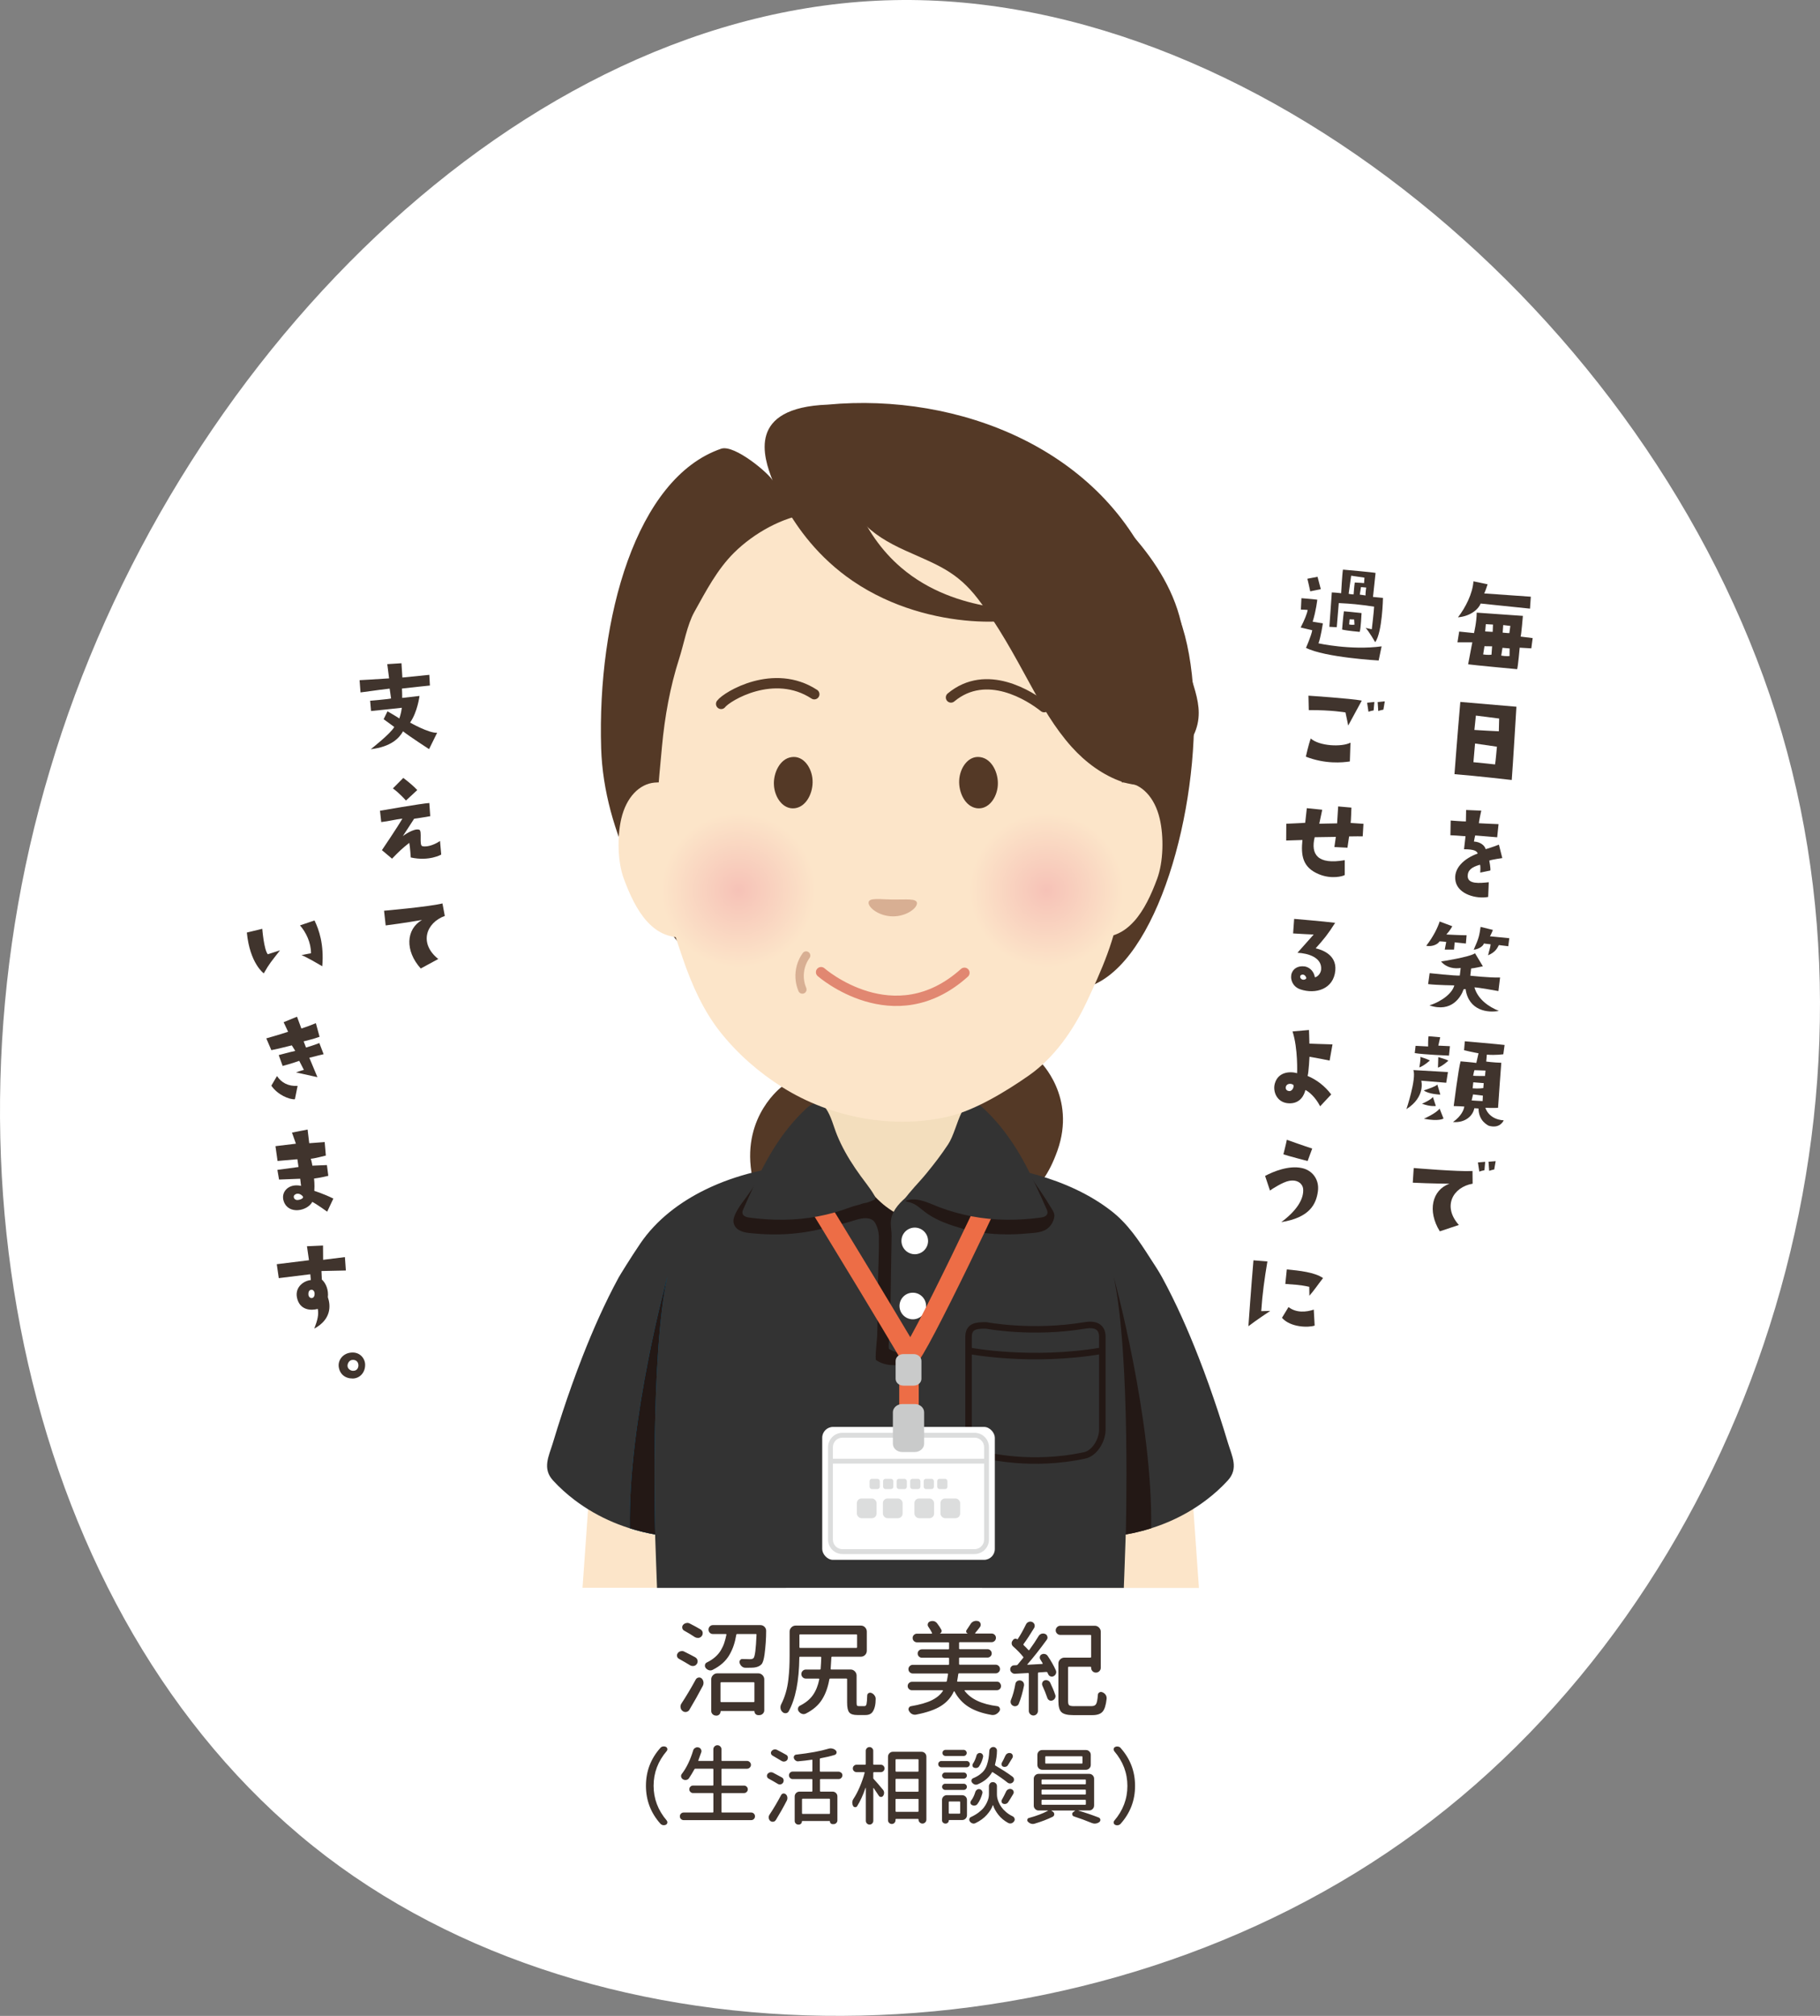 <?xml version="1.0" encoding="UTF-8"?>
<svg xmlns="http://www.w3.org/2000/svg" xmlns:xlink="http://www.w3.org/1999/xlink" viewBox="0 0 560 620">
  <rect x="0" y="0" width="560" height="620" fill="#808080" stroke="none"/>
  <defs>
    <style>
      .cls-1 {
        stroke: #e18771;
      }

      .cls-1, .cls-2 {
        stroke-width: 3.18px;
      }

      .cls-1, .cls-2, .cls-3, .cls-4, .cls-5 {
        stroke-linecap: round;
        stroke-linejoin: round;
      }

      .cls-1, .cls-2, .cls-3, .cls-4, .cls-5, .cls-6 {
        fill: none;
      }

      .cls-7 {
        fill: #c9caca;
      }

      .cls-2 {
        stroke: #543926;
      }

      .cls-8 {
        fill: #40342d;
      }

      .cls-9 {
        fill: #231815;
      }

      .cls-10, .cls-11 {
        fill: #333;
      }

      .cls-12 {
        fill: #40342d;
      }

      .cls-13 {
        fill: #fff;
      }

      .cls-3 {
        stroke: #dcdddd;
        stroke-width: 1.5px;
      }

      .cls-14 {
        fill: #543926;
      }

      .cls-4 {
        stroke: #ed6d46;
        stroke-width: 6px;
      }

      .cls-15 {
        fill: url(#radial-gradient);
      }

      .cls-5 {
        stroke: #d8af93;
        stroke-width: 2.58px;
      }

      .cls-16 {
        fill: #f3debd;
      }

      .cls-17 {
        fill: #0075ad;
      }

      .cls-6, .cls-11 {
        stroke: #231815;
        stroke-miterlimit: 10;
        stroke-width: 2px;
      }

      .cls-18 {
        fill: url(#radial-gradient-2);
      }

      .cls-19 {
        fill: #543926;
      }

      .cls-20 {
        fill: #d8af93;
      }

      .cls-21 {
        fill: #dcdddd;
      }

      .cls-22 {
        fill: url(#linear-gradient);
      }

      .cls-23 {
        fill: #fce5c9;
      }
    </style>
    <linearGradient id="linear-gradient" x1="956.19" y1="237.71" x2="957.75" y2="214.79" gradientTransform="translate(2793.55 106.45) rotate(-178.45) scale(2.61 -1.41) skewX(1.64)" gradientUnits="userSpaceOnUse">
      <stop offset="0" stop-color="#fad1b2"></stop>
      <stop offset="1" stop-color="#ecbb96"></stop>
    </linearGradient>
    <radialGradient id="radial-gradient" cx="254.31" cy="482.41" fx="254.31" fy="482.41" r="23.71" gradientTransform="translate(-27.04 -208.6)" gradientUnits="userSpaceOnUse">
      <stop offset="0" stop-color="#f6c2b7"></stop>
      <stop offset="1" stop-color="#fce5c9"></stop>
    </radialGradient>
    <radialGradient id="radial-gradient-2" cx="349.09" cy="482.41" fx="349.09" fy="482.41" r="23.72" xlink:href="#radial-gradient"></radialGradient>
  </defs>
  <g id="_レイヤー_3" data-name="レイヤー 3">
    <path class="cls-13" d="M548.22,225.34c36.15,123.63-13.61,265.4-112.2,337.95-98.59,72.55-246,75.9-335.67,7.64C10.2,502.2-22.19,361.86,15.37,236.8,52.46,111.74,159.97,2.43,274.99.04c114.55-2.39,237.08,102.15,273.23,225.3Z"></path>
  </g>
  <g id="_レイヤー_2" data-name="レイヤー 2">
    <g>
      <path class="cls-12" d="M467.91,195.79l3.68.46-.42,3.16-3.57-.21s-.52,5.89-.79,6.61c0,0-13.66-1.27-15.08-1.5l1.29-6.77h-4.57s.53-3.3.53-3.3l4.56.47s.82-3.37.83-6.29l14.21,1s-.46,5.65-.7,6.37ZM456.67,182.51l14.35,1.01-.25,3.67-15.18-1.57c-.76,1.9-3.3,3.93-6.98,4.24,2.34-3.03,4.5-7.3,4.76-11.07l4.35.91s-.73,2.33-1.05,2.82ZM458.92,201.36l.19-2.58-2.35-.03-.4,2.53c1.42.23,2.56.08,2.56.08ZM456.98,194.2c1.85.13,2.31.13,2.31.13l.09-2.24-2.2-.12-.2,2.23ZM464.47,201.78l.03-2.35-2.2-.19-.38,2.39c1.21.25,2.55.15,2.55.15ZM462.36,194.57c1.32.15,2.06.15,2.06.15l.3-2.22-2.19-.26-.17,2.34Z"></path>
      <path class="cls-12" d="M465.15,239.89s-11.06-1.28-17.62-1.79c0,0,.89-11.83,1.8-22.22l17.26,1.48s-1.16,19.26-1.44,22.54ZM460.59,229.65l-6.73-.98-.5,5.75c2.44.21,6.65.69,6.65.69.15-.48.58-5.46.58-5.46ZM461.18,224.92l.1-3.93-7.16-.91-.46,4.42c1.39.12,7.52.41,7.52.41Z"></path>
      <path class="cls-12" d="M462.24,263.91s-3.09.43-4,.77c0,0,.46,2.39.33,3.05l-3.11.64s.18-2.48-.14-2.4c-2.48.7-3.76,1.67-3.72,3.57.1,2.43,3.61,2.11,6.48,1.8l-.18,4.52c-3.5.68-9.14-.73-10.02-4.74-.88-4.05,2.7-7.14,6.8-8.61-.28-.76-1.01-1.32-4.21-1.32l.46-4q-3.66-.29-4.65-.3l.08-4.53s4.22.33,4.69.27l.06-3.51,4.66.2s-.76,3.48-.73,3.87c0,0,5.21.28,6.05.28l-.42,4.04s-5.65-.46-6.77-.56c-.04,0-.3,1.45-.38,1.87,1.89.09,3.27,1.13,3.62,2.35,0,0,2.53-.76,4.06-1.4l1.04,4.13Z"></path>
      <path class="cls-12" d="M446.87,284.87s-.79,1.44-1.84,2.54c0,0,4.93.26,6.23.23l-.22,2.55-3.45-.37-.2,2.23h-2.85s.45-2.35.45-2.35c0,0-.9-.15-2.06-.18-.62,1.07-2.57,1.71-4.09,1.36,2.21-2.83,3.55-5.63,4.13-7.47l3.88,1.46ZM452.66,297.85l-.26,2.23s5.92.66,9.16.56l-.51,4.17s-6.4-1.16-7.38-1.14c1.05,3.68,4.43,6.01,7.52,7.23-3.32.66-9.28,0-10.24-6.69,0-.1-.61.12-.6.02-.72,2.22-3.63,7.34-10.52,4.98,4.05-1.3,7.12-3.91,7.64-6.15,0,0-5.06-.06-8.05-.39l.47-3.37s7.73.85,9.28.74l.27-2.33c-1.78.27-4.29.05-6.04-2,0,0,8.9-1.36,10.45-2.53l2.42,4.01s-2.87.63-3.61.67ZM459.35,286s-.51,1.36-.91,1.96l5.96.59-.32,2.47-2.88-.36c-.58,1.07-1.07,2.16-3.33,3.15.25-1.21.7-2.36.79-3.38l-2.09-.25c-.18.83-1.67,1.79-3.12,1.91,1.71-3.82,1.72-4.42,2.12-7.02l3.78.93Z"></path>
      <path class="cls-12" d="M432.75,341.12s3.1-9.29,2.14-12.01l10.63.61-.53,3.29-7.67-.64s1.39,4.97-4.56,8.74ZM445.85,324.66s-7.91-.31-10.54-.78l.26-2.23,3.85.2s-.03-2.46.13-3.15l3.59.31-.58,2.58,3.57.17-.29,2.89ZM436.72,328.29s.46-2.49.32-3.24c0,0,2.26.72,2.93,1.1,0,0-1.83,1.67-3.24,2.14ZM437.53,339.46s2.84-1.19,3.35-2.1l.92,2.79s-1.61.28-4.26-.69ZM442.26,333.55l.92,3.1s-3.65-.11-5.09-1.29c0,0,3.83-1.21,4.16-1.81ZM438.11,344.08s3.87-1.7,4.84-3.13l1.21,3.06s-1.31.97-6.05.07ZM442.44,328.37s.11-2.48.11-3.26c2.5.78,2.53.78,3.1,1.11,0,0-1.8,1.67-3.21,2.14ZM462.7,344.55c-.12.17-1.15,2.71-4.68,1.66-.23-.2-3.04-1.36-3.09-5.29l-1.29-.08c-.46,2.45-2.93,4.56-6.56,4.24,2.7-1.91,3.37-3.92,3.47-4.76,0,0-2.48-.15-3.26-.14,0,0,1.47-11.54,2.12-13.76,0,0,3.94.34,4.84.49l.68-2.96s-2.21-.4-4.45-.95l.24-2.75s10.95.96,12.23,1.14l-.39,2.85s-2.32.36-5.07.12l-.19,2.13s2.29.31,4.64.37c0,0-.88,11.66-1,13.86,0,0-1.66.1-3.9-.02,0,0,.92,3.56,5.63,3.87ZM456.19,338.64l.08-1.68-3.02-.37c-.1.38-.44,1.86-.44,1.86,1.12.1,3.39.19,3.39.19ZM456.4,334.65l.13-1.53-3.21-.25-.2,1.85c1.81.16,3.27-.07,3.27-.07ZM457.08,329.26l-3.4-.12c-.18.44-.4,1.72-.4,1.72.91.08,3.65.07,3.65.07l.15-1.67Z"></path>
      <path class="cls-12" d="M434.7,363.74l.29-4.51s13.74,1.17,18.09.92l.04,3.9c-6.07,1.05-9.36,6.95-4.24,12.7l-5.86,1.95c-3.88-6.24-2.4-12.72,2.97-14.64,0,0-5.72-.04-11.29-.32ZM454.75,357.52l2.23-.19-.23,2.58s-.93.17-1.58.42l-.42-2.81ZM458.21,360.1l-.21-2.79,2.2-.19-.44,2.56s-.93.17-1.55.43Z"></path>
      <path class="cls-12" d="M401.84,199.25s1.71-3.89,1.92-5.42c0,0-2.65-.62-3.55-.84,1.23-2.39,2-4.39,2.16-5.4,0,0-1.33-.12-2.1-.11l.17-3.5s3.53.27,4.88.46c0,0-.38,3.48-1.43,6.76l3.15.52s-.66,4.3-1.35,6.14c0,0,9.96,2.21,19.42.93l-.91,4.35s-16.54-.92-22.36-3.89ZM403.15,181.87s-.72-3.37-.89-3.87l3.14-.6,1,3.81-3.26.66ZM412.66,182.45s.32-6.05.56-7.26c0,0,9.35.82,10.03,1.02l-.79,7.38,3.07.3s-.19,10.56-2.39,13.63c0,0-1.92-3.37-2.95-4.4l1.9.41s.66-5.53.71-6.96c-5.1-.73-6.71-.87-10.87-1.09l-.62,7.43-2.27-.13.75-10.58s1.57.07,2.86.25ZM418.37,194.34s-3.91-.34-5.42-.72c0,0,.3-3.87.56-5.61,0,0,3.84.34,5.43.54,0,0-.22,4.94-.58,5.78ZM414.96,182.62c.48.15,1.53.2,1.53.2,0,0,.19-2.58.36-3.66,1.19.03,2.87.18,2.87.18l.11-1.68-4.09-.6-.77,5.55ZM416.77,192.12l-.11-1.59-1.4-.05-.14,1.57c.65.2,1.65.07,1.65.07ZM420.37,180.7l-1.6-.14-.38,2.32c.38.03,1.77.26,1.77.26-.04-.71.21-2.44.21-2.44Z"></path>
      <path class="cls-12" d="M415.53,228.41l-.19,5.78c-2.32.36-7.56.85-13.54-1.47,0,0,.77-3.55,1.51-5.59,2.61,2.34,9.5,2.69,12.22,1.28ZM419.01,215.47s-2.76,5.03-4.18,7.68c0,0-.54-2.72-.84-4.04,0,0-4.43-.77-11.29-.71l-.1-4.44s13.03.86,16.42,1.51ZM422.65,218.49s-.96.16-1.58.42l-.42-2.78,2.23-.23-.23,2.58ZM423.89,215.93l2.2-.23-.43,2.56s-.93.16-1.58.42l-.18-2.76Z"></path>
      <path class="cls-12" d="M419.29,257.23s-2.88-.04-4.18.02l-.51,3.47-4.02-.21.45-3.12s-3.69.06-6.51.1c-1.27,5.23.83,8.54,9.25,7.06v4.57c-.54.38-4.1,1.36-7.93-.24-5.16-2.1-5.56-5.93-5.09-10.53,0,0-4.3.15-5,.16l.03-5.16s5.43-.23,5.82-.3l.5-4.49,4.74.48-.91,4.31s3.98-.11,5.49-.12l.32-5.21,4.08.36s-.13,4.28-.24,4.72l3.95.27-.23,3.84Z"></path>
      <path class="cls-12" d="M410.87,298.45c-.51,5.79-6.09,7.41-10.74,5.84-2.7-.9-3.24-3.59-2.65-5.05.46-1.23,1.78-2.3,3.97-2.01,1.01.16,2.72,1.01,3.12,3.33.74-.04,1.82-1.11,1.93-2.36.33-3.73-4.02-5.02-7.28-5.17l4.99-5.61s-4.76-.21-6.33-.34l.32-4.47s9.11.76,12.61,1.21c-2.17,3.46-3.42,4.97-5.99,7.84,1.48.34,6.49,1.73,6.05,6.78ZM401.95,300.8c-.07-.36-.35-.8-.72-.98-.58-.23-1.24.07-1.18.63.06.57.5.75.74.84.76.14,1.19-.32,1.17-.5Z"></path>
      <path class="cls-12" d="M409.61,336.6l-3.41,3.64c-1.53-2.95-3.6-4.6-4.55-5-.3,1.38-1.49,4.23-5.03,4.09-3.75-.12-5.09-3.68-4.35-6.14,1-3.43,4.44-3.79,6.84-3.13,0,0,.31-7.56-1.41-12.84l5.06-.44s.12,3.07.13,4.19c0,0,3.89.16,7.11.24l-.89,4.98s-4-.84-6.19-1.17c0,0-.23,4.69-.58,5.89,2.75,1.15,5.32,3.1,7.27,5.7ZM397.82,333.56c-.97-.51-2.03-.11-2.17.69-.12.59.07,1.24,1.08,1.32,1.09.02,1.63-1.76,1.09-2.01Z"></path>
      <path class="cls-12" d="M390.76,366.15l-1.5-4.49c2.54-1.36,7.28-3.3,11.32-2.42,3.21.67,5.42,3.53,4.93,7.14-.52,3.92-2.5,8.11-11.27,9.49,4.58-3.39,7.01-7.01,6.73-10.23-.12-1.42-1.6-2.99-4.35-2.45-1.86.33-5.24,2.49-5.85,2.97ZM402.34,357.08s-6.12-1.59-7.45-2.06c0,0,.79-3.06,1.06-4.47,0,0,5.86,2.09,7.81,2.69l-1.42,3.85Z"></path>
      <path class="cls-12" d="M384.12,407.9s.88-12.43,1.56-20.28l4.29.34c-.89,5.3-1.53,9.81-1.9,15.29l2.78-.07s-4.29,2.82-6.74,4.72ZM394.46,405.29l2.01-3.3c2.37,1.86,5.48,1.57,7.77.79l.27,4.91c-1.81.65-7.43.62-10.05-2.39ZM395.94,390.42c3.83.37,8.57.85,11.15,2.66-1.5,1.91-2.76,3.8-4.2,5.43l-.04-2.74c-3.03-.69-5.45-.72-7.37-.89l.46-4.46Z"></path>
    </g>
    <g>
      <path class="cls-12" d="M110.63,209.19s6.19-.33,9.09-.55l-.56-4.38,4.37-.28.28,4.4,8.29-.83.18,3.29s-6.86.71-8.6.93c0,0,.11,2.52.08,2.88l5.32-.61s-.59,4.9-2.9,8.19c0,0,5.73,3.29,8.32,3.14l-2.48,5.03s-6.52-4.24-8-5.48c-1.19,2.07-3.59,4.74-9.95,5.51,0,0,6.18-4.83,7.24-6.85l-3.27-2.39,1.19-2.42s3.18,1.83,3.64,2.21c0,0,.57-1.56.77-3.3,0,0-6.26.69-9.47,1l-.28-3.17s6.11-.5,6.44-.7l-.44-3.02s-4.59.54-8.96,1.17l-.29-3.77Z"></path>
      <path class="cls-12" d="M117.52,261.46s4.67-6.87,6.29-9.69c-2.36.28-4.04.78-6.51,1.06l-.38-3.48s12.8-2.24,15.18-2.38l.28,4.05s-4.01.7-4.96.79c0,0-3.28,5.1-3.47,5.33,0,0,3.4-2.55,5.06-1.95.94.34-.11,4.79.93,5.05,1.76.44,4.36-.8,5.45-1.6l.37,4.19s-3.68,2.15-9.37.89c0,0-.21-3.25-.46-4.49-2.33,1.82-3.21,2.71-5.3,4.86l-3.11-2.61ZM120.89,242.48l3.2-3.23q2.79,2.11,4.3,3.74l-3.48,3.22s-1.95-2.25-4.01-3.72Z"></path>
      <path class="cls-12" d="M134.86,294.94l-5.4,2.93c-4.9-5.44-4.57-12.07.38-14.93,0,0-5.64.99-11.17,1.68l-.5-4.52s13.74-1.2,17.97-2.24l.72,3.84c-5.79,2.12-8.01,8.47-2,13.25Z"></path>
      <path class="cls-12" d="M75.95,286.81l4.75-1.15s.49,6.39,1.7,7.83l3.76-1.21c-2.78,3.58-3.17,3.9-5,7.08,0,0-4.27-3-5.21-12.55ZM95.69,293.2c.03-3.27-1.56-6.54-3.39-8.59l4.47-1.52c1.37,2.83,2.96,7.3,2.39,14.09,0,0-5.19-3.09-6.41-3.41,0,0,2.07-.46,2.94-.57Z"></path>
      <path class="cls-12" d="M87.25,314.39l4.14-1.7,1.34,3.64s2.29-.73,4.46-1.65l1.14,4.19c-2.35.84-3.12.91-4.9,1.41l.73,1.9s2.3-.66,4.1-1.38l1.32,3.43s-2.86.67-4.4,1.09l2.49,5.97s-3.26-.7-6.59-1.46c0,0,1.77-.65,2.43-.77l-1.44-2.79s-2.66.94-5.1,1.57l-1.21-3.34s3.43-.93,5.09-1.29l-1.06-1.7c-3.71.92-4.85,1.2-6.3,1.47l-1.55-3.62s4.29-1.22,6.71-2.03l-1.38-2.94ZM91.57,333.97l-.83,4.11c-1.67.15-5.35-1.36-7.25-4.18l1.74-2.96c1.34,2.03,3.48,3.21,6.34,3.03Z"></path>
      <path class="cls-12" d="M85.36,359.8s5.59-.74,6.49-.88l-.35-2.39s-5.13.45-6.1.53l-.64-4.55,6.29-.76-1.21-3.41,4.8-.95.51,4.21,4.75-.35.36,4.15s-3.88,1.01-4.62.97c0,0,.42,1.54.47,2.14l4.48-.18.43,3.3s-2.89.68-4.39.84c0,0,.23,1.84.08,3.79,0,0,2.78.85,5.86,2.37l-1.9,4.03s-3.15-2.29-4.58-3.01c-1.48,2.8-7.27,4.01-8.76-.11-1.06-2.89,1.44-5.68,5.3-4.82,0,0-.22-1.74-.26-2.19l-6.51.25-.51-2.98ZM91.03,367.25c-1.12.48-.63,1.67.23,1.81.61.12,2.49-.43,1.87-1.15-.47-.56-1.32-1.01-2.1-.66Z"></path>
      <path class="cls-12" d="M85.78,393.11l-.62-4.3s6.81-.84,9.91-1.22l-.62-4.3,4.94-.22.03,4.39s3.23-.39,6.71-.83l.29,4.12s-7.12.13-7.51.16l.12,2.62c1.26,1.12,2.11,3.22,1.85,5.42.89,2.59,1.12,6.79-4.18,9.68,1-2.62,1.42-4.27,1.08-6.07-2.09.57-5.62.46-6.42-3.55-.6-3.25,2.15-5.11,4.28-5.33l-.16-1.78s-8.03.98-9.7,1.2ZM95.82,396.66c-.45.04-.96.33-.93,1.42,0,.46.23,1,.87,1.15.53.02,1.06-.3,1.04-1.39-.04-.81-.53-1.18-.98-1.18Z"></path>
      <path class="cls-12" d="M108.16,415.99c2.65-.2,4.17,1.88,4.19,3.71.04,2.53-1.74,4.26-3.84,4.27-2.35,0-3.99-1.37-4.29-3.63-.25-2.05,1.32-4.19,3.94-4.35ZM106.95,420.24c.07.8,1,1.39,1.7,1.36,1.37.02,1.69-1.17,1.63-1.83-.09-1.08-.88-1.61-1.89-1.52-1.05.09-1.57,1.3-1.44,1.99Z"></path>
    </g>
    <g>
      <path class="cls-19" d="M319.05,308.72c-2.23-1.28-4.71-2.18-7.22-2.72-5.02-1.08-10.22-.9-15.36-.7-10.17.41-22.22,4.55-32.22,1.98-5.51-1.41-22.29-10.83-20.92-18.44-2.11,11.71.65,27.51,11.06,34.67,0,0-12.76,1.03-17.73-10.19,0,0-2.9,13.98,3.98,20.84,0,0-12.14,8.87-9.44,26.3,9.04,58.44,92.09-48.74,93.53-46.7-1.49-2.1-3.45-3.77-5.68-5.05Z"></path>
      <path class="cls-19" d="M246.33,289.46c2.39-.93,4.98-1.44,7.55-1.6,5.13-.31,10.24.65,15.29,1.64,9.99,1.94,21.28,7.86,31.55,6.84,5.66-.56,23.68-7.33,23.48-15.06.31,11.9-4.81,27.1-16.18,32.6,0,0,12.46,2.95,19.07-7.39,0,0,.75,14.26-7.09,20,0,0,11.28,10.81,5.35,27.43-20.19,56.57-83.65-62.12-85.38-60.32,1.79-1.85,3.99-3.2,6.38-4.14Z"></path>
      <g>
        <path class="cls-22" d="M254.03,366.86c-.25-1.79,0-4.36-.24-5.85-.91-5.4-1.08-11.97-1.53-17.39-.31-3.61.35-7.13.75-10.64.19-1.72.37-3.44.45-5.17.09-2.08,1.47-3.74,3.48-5.42,5.96-4.93,19.5-7.36,31.39-1.81,12.64,5.91,9.32,13.64,8.93,20.17-.49,7.83,4.39,33.12-6.78,39.16-5.56,3.02-23.77.58-30.23-2.38-2.38-1.09-5.97-8.85-6.21-10.66Z"></path>
        <path class="cls-16" d="M254.03,366.86c-.25-1.79,0-4.36-.24-5.85-.91-5.4-1.08-11.97-1.53-17.39-.31-3.61.35-7.13.75-10.64.19-1.72.37-3.44.45-5.17.09-2.08,1.47-3.74,3.48-5.42,5.96-4.93,19.5-7.36,31.39-1.81,12.64,5.91,9.32,13.64,8.93,20.17-.49,7.83,4.39,33.12-6.78,39.16-5.56,3.02-23.77.58-30.23-2.38-2.38-1.09-5.97-8.85-6.21-10.66Z"></path>
      </g>
      <g>
        <g>
          <polygon class="cls-23" points="182.48 442.51 179.24 488.32 210.49 488.33 214.32 448.44 182.48 442.51"></polygon>
          <polygon class="cls-23" points="365.67 442.51 333.83 448.44 337.65 488.37 368.9 488.38 365.67 442.51"></polygon>
        </g>
        <path class="cls-10" d="M307.14,358.5c-.71-.14-1.41-.23-2.07-.22-2.62.03-5.74,1.95-8.12,2.89-1.67.66-3.21,1.58-4.85,2.3s-3.28.93-4.76,1.82-2.87,2.09-3.93,3.39-2.51,2.28-3.87,3.34c-1.06.83-2.3,1.71-3.66,1.54-.69-.08-1.31-.43-1.91-.79-.8-.48-1.55-1.08-2.37-1.52-.66-.35-1.4-.5-2.12-.77-1.47-.56-2.83-1.36-4-2.36-.47-.4-.92-.84-1.33-1.3-.32-.37-.63-1.02-1.03-1.3-.38-.26-1.05-.31-1.5-.47-.61-.21-1.2-.46-1.78-.74-4.19-2.11-7.26-6.14-12.38-6.27-4.97-.12-10.59,1.29-15.37,2.46-5.16,1.26-10.2,3.01-14.94,5.32-7.88,3.83-15.14,9.3-20.1,16.58-3.03,4.45-6.4,9.97-6.66,10.44-4.33,7.96-7.97,16.24-11.22,24.54-2.21,5.66-4.23,11.34-6.1,17.01-1.04,3.17-2.04,6.34-2.99,9.5-1.2,3.97-3.3,7.73.08,11.43,2.01,2.2,4.23,4.18,6.56,5.96,7.48,5.7,16.14,9.14,24.86,10.66.01.37.02.74.03,1.1.16,5.17.38,10.28.55,15.33,0,0,34.75-.01,68.43-.02l75.2.02c.18-5.05.39-10.16.55-15.33.01-.37.02-.74.03-1.1,8.71-1.52,17.37-4.95,24.86-10.66,2.33-1.77,4.55-3.76,6.56-5.96,3.39-3.7,1.28-7.46.08-11.43-.95-3.16-1.95-6.33-2.99-9.5-1.87-5.67-3.88-11.35-6.1-17.01-3.24-8.3-6.89-16.58-11.22-24.54-1.11-2.03-2.43-3.98-3.68-5.92-3.45-5.38-6.87-10.56-11.97-14.51-6.68-5.18-14.63-8.69-22.71-11.02-2.54-.73-5.11-1.34-7.71-1.84-1.27-.24-2.96-1.11-4.24-1.03s-2.68,1.15-3.76,1.68"></path>
      </g>
      <path class="cls-11" d="M333.82,407.63c2.92-.49,5.36.17,5.36,3.55v28.52c0,3.38-2.46,7.26-5.36,7.89-16.44,3.61-30.44,0-30.44,0-2.92-.67-5.36-4.52-5.36-7.89v-28.52c0-3.38,2.41-3.55,5.36-3.55,0,0,14.16,2.73,30.44,0Z"></path>
      <path class="cls-6" d="M298.38,415.46s18.81,3.63,40.43,0"></path>
      <g>
        <path class="cls-9" d="M272.64,371.12c-1.13-.87-2.2-1.85-3.26-2.93-.77-.79-1.5-1.87-2.44-2.45s-1.83-.34-2.83.07c-1.23.5-2.39,1.15-3.53,1.81-2.69,1.54-5.39,3.14-7.62,5.3-.58.56-1.14,1.18-1.35,1.96s.02,1.73.73,2.11c.5.27,1.09.2,1.65.13,2.49-.31,5-.62,7.41-1.33,1.31-.38,2.6-.89,3.95-1.06,1.42-.18,3.03-.03,3.82,1.22s1.22,2.94,1.25,4.38c.08,4.32-.17,8.71-.24,13.03-.07,4.14-.15,13.28-.27,17.42-.02.68-.75,7.24-.36,7.51,1.32.91,2.87,1.4,4.46,1.53,1.39.11,3.6.17,4.85-.55,2.12-1.22,3.77-3.23,5.03-5.28.31-.5.66-1.04.88-1.59.24-.6.19-1.15.21-1.81.05-1.41.21-2.82.28-4.23.18-3.92.34-12.85.49-16.77.1-2.69.2-5.38.28-8.06.06-2.04-.01-4.01-1.97-5.19-1.01-.61-2.19-.86-3.32-1.18-3.12-.86-5.72-2.22-8.09-4.05Z"></path>
        <path class="cls-10" d="M276.21,370.83c-.97,1.2-1.7,2.52-1.98,3.94-.37,1.82.13,3.53.11,5.37-.05,4.05-.12,8.11-.2,12.16-.07,3.65-.15,12.3-.27,15.95-.02.6-.67,6.39-.33,6.62.01,0,4.7,3.2,12.93,1.14.42-7.36.77-19.72,1.06-27.07.17-4.26.33-8.53.44-12.8.05-1.97-.12-4.07.13-6.02.19-1.52.62-2.68-.13-4.2-.49-.98-1.48-1.78-2.57-1.75-.8.02-1.53.45-2.21.89-2.22,1.45-5.07,3.4-6.99,5.78Z"></path>
        <path class="cls-9" d="M229.06,368.96c-.92,1.23-1.89,2.54-2.56,3.91-.41.84-.82,1.71-.83,2.64,0,1.16.7,2.22,1.69,2.79,1.58.91,3.35.94,5.15,1.1,2.12.18,4.25.27,6.38.25,4.21-.03,8.43-.48,12.54-1.4,3.65-.82,8.32-1.88,11.75-3.4,2.03-.9,4.36-4.17,3.44-6.7-.52-1.42-2.99-3.25-4-4.44-1.96-2.32-4.01-4.68-5.68-7.23-3.29-4.99-4.07-17.45-10.83-11.04-2.76,2.62-5.25,5.51-7.45,8.62-1.08,1.52-2.09,3.09-3.05,4.69-.48.8-.94,1.61-1.4,2.43-1.33,2.39-2.85,4.63-4.47,6.86-.23.31-.46.63-.69.94Z"></path>
        <path class="cls-9" d="M323.52,371.64c.53.85,1.06,1.64.86,2.7-.22,1.23-.81,2.34-1.69,3.17-1.72,1.63-4.23,1.63-6.41,1.83-2.16.21-4.33.31-6.5.3-2.63,0-5.25-.19-7.85-.55-1.32-.18-2.64-.42-3.95-.69-1.11-.23-2.15-.63-3.25-.96-3.58-1.06-7.14-2.42-10.16-4.71-.9-.68-1.75-1.45-2.69-2.07s-1.91-.88-2.95-1.14c-.1-.03-.21-.06-.28-.14-.15-.19,0-.47.16-.65,1.09-1.26,2.46-2.05,3.74-3.04,1.06-.81,2.17-2.02,3.01-3.08,1.98-2.48,4.04-5,5.73-7.73,3.32-5.33,4.1-18.65,10.92-11.8,2.73,2.74,5.18,5.77,7.37,9,.94,1.38,1.66,3.13,2.7,4.37,1.24,1.49,2.69,2.38,3.87,3.94.75,1,.98,1.51,1.68,2.55,1.63,2.41,3.98,5.82,5.46,8.33.07.12.14.23.21.35Z"></path>
      </g>
      <path class="cls-13" d="M285.56,381.46c.1,2.28-1.65,4.17-3.9,4.28-2.27.09-4.18-1.65-4.29-3.92-.1-2.25,1.66-4.16,3.92-4.26,2.26-.1,4.16,1.66,4.26,3.9Z"></path>
      <path class="cls-13" d="M284.95,401.49c.1,2.26-1.65,4.17-3.9,4.27-2.26.09-4.18-1.66-4.28-3.92-.09-2.26,1.65-4.17,3.92-4.26,2.25-.1,4.16,1.65,4.26,3.91Z"></path>
      <g>
        <path class="cls-17" d="M205.34,392.63s-12.1,43.89-11.54,77.4c2.58.81,5.19,1.46,7.81,1.92,0,0-1.56-55.12,3.73-79.32Z"></path>
        <path class="cls-9" d="M205.34,392.63s-12.1,43.89-11.54,77.4c2.58.81,5.19,1.46,7.81,1.92,0,0-1.56-55.12,3.73-79.32Z"></path>
      </g>
      <path class="cls-9" d="M342.66,392.63s12.1,43.89,11.54,77.4c-2.58.81-5.19,1.46-7.81,1.92,0,0,1.56-55.12-3.73-79.32Z"></path>
      <g>
        <path class="cls-4" d="M243.2,356.34s20.25,32.75,36.5,60.12"></path>
        <path class="cls-4" d="M309.65,357.14c.04,1.25-28.19,60.62-29.96,60.08v17.44"></path>
        <path class="cls-7" d="M283.52,424.06c0,1.16-1.07,2.1-2.38,2.1h-3.19c-1.31,0-2.38-.95-2.38-2.1v-5.5c0-1.16,1.07-2.1,2.38-2.1h3.19c1.31,0,2.38.95,2.38,2.1v5.5Z"></path>
        <rect class="cls-13" x="252.99" y="438.86" width="53.11" height="40.88" rx="3.33" ry="3.33"></rect>
        <path class="cls-3" d="M259.22,441.41h40.64c2.03,0,3.69,1.65,3.69,3.69v28.41c0,2.03-1.65,3.69-3.69,3.69h-40.64c-2.03,0-3.69-1.65-3.69-3.69v-28.41c0-2.03,1.65-3.69,3.69-3.69Z"></path>
        <path class="cls-7" d="M284.35,444.03c0,1.4-1.3,2.55-2.88,2.55h-3.86c-1.59,0-2.88-1.15-2.88-2.55v-9.66c0-1.4,1.3-2.55,2.88-2.55h3.86c1.59,0,2.88,1.15,2.88,2.55v9.66Z"></path>
        <line class="cls-3" x1="255.91" y1="449.39" x2="303.18" y2="449.39"></line>
        <g>
          <rect class="cls-21" x="267.56" y="454.82" width="3.15" height="3.15" rx=".71" ry=".71"></rect>
          <rect class="cls-21" x="271.72" y="454.82" width="3.15" height="3.15" rx=".71" ry=".71"></rect>
          <rect class="cls-21" x="275.88" y="454.82" width="3.15" height="3.15" rx=".71" ry=".71"></rect>
          <rect class="cls-21" x="280.05" y="454.82" width="3.15" height="3.15" rx=".71" ry=".71"></rect>
          <rect class="cls-21" x="284.21" y="454.82" width="3.15" height="3.15" rx=".71" ry=".71"></rect>
          <rect class="cls-21" x="288.37" y="454.82" width="3.15" height="3.15" rx=".71" ry=".71"></rect>
        </g>
        <g>
          <rect class="cls-21" x="263.65" y="460.87" width="6.06" height="6.06" rx="1.42" ry="1.42"></rect>
          <rect class="cls-21" x="271.66" y="460.87" width="6.06" height="6.06" rx="1.42" ry="1.42"></rect>
        </g>
        <g>
          <rect class="cls-21" x="281.36" y="460.87" width="6.06" height="6.06" rx="1.42" ry="1.42"></rect>
          <rect class="cls-21" x="289.37" y="460.87" width="6.06" height="6.06" rx="1.42" ry="1.42"></rect>
        </g>
      </g>
      <path class="cls-10" d="M231.75,365.17c-1,2.15-1.99,4.35-2.99,6.6-.2.45-.4.93-.3,1.41.19.89,1.25,1.18,2.11,1.3,7.02.94,14.16.95,21.13-.38,3.36-.64,6.65-1.57,9.86-2.76,1.24-.46,2.54-.71,3.78-1.15.5-.18,1.04-.2,1.54-.35.6-.18,1.16-.45,1.74-.68.24-.09.51-.21.63-.43.17-.31.01-.69-.17-1-.74-1.27-1.57-2.46-2.46-3.63-1.2-1.57-2.37-3.16-3.48-4.8-2.19-3.23-4.13-6.62-5.6-10.24-1.1-2.7-1.77-5.77-3.45-8.18s-4.04-1.8-6.03.06c-7.55,7.09-12.11,15.2-16.33,24.24Z"></path>
      <path class="cls-10" d="M318.99,365.17c1,2.15,1.99,4.35,2.99,6.6.2.45.4.93.3,1.41-.19.89-1.25,1.18-2.11,1.3-7.02.94-14.16.95-21.13-.38-3.36-.64-6.65-1.57-9.86-2.76-3.02-1.11-6.56-3.14-9.91-2.22-.43.12-.87.3-1.3.17,2.1-3.03,4.74-5.53,7.05-8.36,2.56-3.13,4.46-5.59,6.7-8.96,3.33-4.99,4.11-17.45,10.94-11.04,7.55,7.09,12.11,15.2,16.33,24.24Z"></path>
      <path class="cls-19" d="M355.71,178.3c-15.94-40.15-60.68-57.65-101.1-53.85-24.78.95-19.76,16.04-16.87,23.37-.74-1.87-11.7-11.24-15.86-9.81-26.22,9.02-38.14,52.26-36.91,92.12.81,26.36,15.37,51.23,27.35,63.76,8.55,8.94,11.85,11.6,25.8,4,31.03-20.52,29.56-103.18,56.41-28.21,53.96,105.3,93.61-60,61.18-91.38Z"></path>
      <path class="cls-23" d="M316.58,163.73c8.33,4.15,15.35,15.11,18.42,23.9,2.38,6.8,5.19,13.39,6.54,20.71,1.52,8.23,2.15,16.21,2.95,24.37,1.52,15.48,1.93,29.81.2,44.85-1.26,10.91-5.86,21.09-10.32,30.57-4.2,8.93-10.07,17.23-17.78,22.63-7.08,4.95-16.67,10.76-24.8,12.65-16.75,3.9-36.03.48-51.15-9.07-7.02-4.44-13.54-10.05-18.97-16.87-5.2-6.53-8.83-14.61-11.62-22.81-3.28-9.63-6.85-20.2-7.72-30.53-.96-11.49.29-23.05,1.35-34.47.85-9.21,2.5-18.42,5.31-27.15,1.4-4.33,2.45-10.36,4.64-14.28,3.66-6.58,7.07-13.12,12.26-18.26,6.16-6.1,15.13-11.01,22.96-11.92,11.2-1.31,23.81-.32,35.01.04,9.59.3,19.15,2.33,28.58,4.21,1.4.28,2.77.77,4.11,1.44Z"></path>
      <path class="cls-23" d="M199.08,283.39c-3.08-3.41-5.3-8.17-7.12-13.09-1.93-5.21-2.1-12.94-.79-18.53,1.55-6.61,5.58-10.67,10.25-11.08,2.79-.25,5.65.29,8.18,2.02,4.55,3.1,7.57,9.7,9.29,16.61,1.81,7.26,2.21,15.84-.35,22.8-2.52,6.86-8.29,6.95-12.87,5.62-2.54-.74-4.7-2.27-6.58-4.35Z"></path>
      <path class="cls-23" d="M348.92,283.39c3.08-3.41,5.3-8.17,7.12-13.09,1.93-5.21,2.1-12.94.79-18.53-1.55-6.61-5.58-10.67-10.25-11.08-2.79-.25-5.65.29-8.18,2.02-4.55,3.1-7.57,9.7-9.29,16.61-1.81,7.26-2.21,15.84.35,22.8,2.52,6.86,8.29,6.95,12.87,5.62,2.54-.74,4.7-2.27,6.58-4.35Z"></path>
      <path class="cls-14" d="M250.02,239.93c-.21-3.8-2.79-7.6-6.44-7.08-3.64.48-5.69,4.96-5.44,8.66.23,3.77,2.8,7.53,6.44,7.07,3.65-.49,5.66-4.92,5.44-8.64Z"></path>
      <path class="cls-2" d="M250.55,213.51c-12.43-8.12-26.88.63-28.66,2.98"></path>
      <path class="cls-14" d="M363.85,193.69c-2.01-11.31-8.26-20.89-15.16-28.79-18.47-21.14-38.45-38.05-67.13-34.58-7.93.97-17.8,8.15-19.59,15.79-2.79,11.81,6.05,18.45,16.55,23.19,9.77,4.42,15.84,6.33,22.45,14.98,6.21,8.13,11.02,17.05,15.86,25.9,3.72,6.79,7.63,13.66,12.93,19.56,4.27,4.76,9.66,8.72,15.61,10.75,3.33,1.14,9.58,1.79,12.92-.7,3.69-2.74,6.95-9.47,8.97-13.65,4.59-9.55-2.21-17.21-2.81-27.39-.1-1.73-.3-3.42-.6-5.07Z"></path>
      <path class="cls-1" d="M252.64,299s22.41,19.69,44.11.19"></path>
      <path class="cls-14" d="M295.14,239.93c.21-3.8,2.79-7.6,6.44-7.08,3.64.48,5.69,4.96,5.44,8.66-.23,3.77-2.8,7.53-6.44,7.07-3.65-.49-5.66-4.92-5.44-8.64Z"></path>
      <path class="cls-2" d="M292.61,214.51c10.94-9.12,24.41-.43,28.66,2.98"></path>
      <path class="cls-19" d="M241.78,156.01c3.51,6.2,9.86,15.35,20.63,22.69,24.09,16.42,54.64,13.12,55.2,9.72.26-1.57-22.97,1.04-40.36-13.87-12.52-10.72-17.43-26.54-19.32-40.73"></path>
      <path class="cls-20" d="M282.14,277.82c-.02,1.6-3.39,4.07-7.49,4.01-4.12-.05-7.42-2.61-7.4-4.21.04-1.61,3.35-1.01,7.44-.96,4.13.06,7.46-.45,7.46,1.16Z"></path>
      <path class="cls-5" d="M248.04,293.88c-.56.78-1.68,2.57-1.95,5.12-.27,2.5.42,4.45.79,5.33"></path>
      <g>
        <path class="cls-15" d="M250.99,273.81c0,13.1-10.6,23.72-23.69,23.72-13.09,0-23.71-10.62-23.71-23.71,0-13.1,10.62-23.72,23.71-23.72,13.09,0,23.68,10.62,23.69,23.72Z"></path>
        <path class="cls-18" d="M345.79,273.81c0,13.09-10.63,23.72-23.73,23.72-13.09,0-23.71-10.63-23.71-23.72,0-13.1,10.61-23.72,23.71-23.72,13.1,0,23.73,10.62,23.73,23.72Z"></path>
      </g>
    </g>
    <g>
      <g>
        <path class="cls-8" d="M213.97,509.75c.35.21.57.51.66.91.02.1.03.21.03.31,0,.29-.08.55-.25.78-.23.35-.54.56-.94.62-.1.02-.21.03-.31.03-.29,0-.56-.07-.81-.22-.94-.58-2.08-1.25-3.44-2-.31-.17-.51-.43-.59-.78-.02-.1-.03-.2-.03-.28,0-.23.08-.46.25-.69.23-.31.53-.51.91-.59.12-.04.26-.06.41-.06.23,0,.46.06.69.19,1.4.69,2.54,1.28,3.44,1.78ZM212.13,525.85c-.21.35-.52.57-.94.66-.1.02-.2.03-.28.03-.31,0-.6-.1-.88-.31-.35-.27-.56-.62-.62-1.06-.02-.1-.03-.2-.03-.28,0-.33.09-.65.28-.94,1.48-2.25,2.96-4.73,4.44-7.44.19-.31.46-.5.81-.56.08-.02.16-.03.22-.03.27,0,.52.09.75.28.31.29.5.65.56,1.06.02.1.03.22.03.34,0,.29-.06.57-.19.84-1.4,2.65-2.78,5.12-4.16,7.41ZM215.59,501.16c.33.21.54.51.62.91v.25c0,.31-.09.59-.28.84-.25.33-.57.53-.97.59h-.28c-.31,0-.6-.08-.88-.25-.92-.62-2.02-1.29-3.31-2-.31-.19-.5-.45-.56-.8s.01-.65.22-.92c.25-.31.57-.51.97-.59.12-.04.25-.06.38-.06.25,0,.49.06.72.19,1.21.6,2.33,1.22,3.38,1.84ZM218.39,502.16c-.26-.27-.39-.59-.39-.97s.13-.7.39-.97c.26-.27.59-.41.98-.41h14.59c.5,0,.93.18,1.28.53.33.35.5.76.5,1.22,0,2.33-.17,4.77-.5,7.31-.21,1.48-.5,2.46-.88,2.94-.52.58-1.3.94-2.34,1.06-.46.04-1.1.06-1.94.06h-.72c-.42,0-.79-.14-1.11-.42-.32-.28-.55-.63-.67-1.05-.1-.29-.06-.57.12-.84.19-.27.44-.4.75-.38.67.04,1.42.06,2.25.06.56,0,.95-.11,1.16-.34.44-.48.74-2.86.91-7.16.02-.17-.05-.25-.22-.25h-5.72c-.17,0-.26.08-.28.25-.21,1.21-.47,2.3-.8,3.27-.32.97-.76,1.93-1.3,2.88-.54.95-1.25,1.81-2.12,2.59s-1.91,1.46-3.09,2.05c-.21.1-.43.16-.66.16-.17,0-.33-.03-.5-.09-.38-.12-.7-.35-.97-.69-.15-.21-.22-.43-.22-.66,0-.08.01-.18.03-.28.06-.33.25-.57.56-.72.98-.48,1.83-1.03,2.55-1.66s1.3-1.31,1.75-2.06c.45-.75.8-1.5,1.06-2.27.26-.76.48-1.61.67-2.55.02-.15-.05-.22-.22-.22h-3.94c-.4,0-.72-.13-.98-.41ZM220.28,527.63c-.4,0-.73-.14-1.02-.42s-.42-.62-.42-1.02v-9.69c0-.5.18-.93.55-1.3.36-.36.8-.55,1.3-.55h12.62c.5,0,.93.18,1.3.55.36.37.55.8.55,1.3v9.5c0,.42-.15.77-.45,1.06-.3.29-.66.44-1.08.44h-.34c-.31,0-.58-.12-.81-.34-.23-.23-.34-.5-.34-.81,0-.08-.04-.12-.12-.12h-10.12c-.12,0-.19.05-.19.16,0,.33-.12.62-.36.88-.24.25-.54.38-.89.38h-.16ZM232.13,517.63c0-.17-.07-.25-.22-.25h-9.97c-.17,0-.25.08-.25.25v5.62c0,.17.08.25.25.25h9.97c.15,0,.22-.08.22-.25v-5.62Z"></path>
        <path class="cls-8" d="M264.28,524.72h1.75c.29,0,.49-.21.59-.62.1-.42.18-1.31.22-2.69.02-.31.17-.54.44-.69.27-.15.56-.16.88-.03.4.17.71.43.94.78.23.31.34.65.34,1,0,1.73-.3,3.05-.91,3.97-.46.69-1.2,1.03-2.22,1.03h-2.53c-1.21,0-2.03-.27-2.47-.8s-.66-1.53-.66-2.98v-7.19c0-.17-.08-.25-.25-.25h-4.94c-.15,0-.24.08-.28.25-.44,2.48-1.2,4.57-2.3,6.28-1.09,1.71-2.72,3.11-4.89,4.22-.23.12-.47.19-.72.19-.17,0-.33-.03-.5-.09-.4-.12-.73-.38-1-.75-.17-.21-.25-.45-.25-.72,0-.08.01-.17.03-.25.06-.35.26-.61.59-.78,1.75-.88,3.08-1.97,4-3.28.92-1.31,1.56-2.92,1.94-4.81.02-.17-.04-.25-.19-.25h-3.91c-.4,0-.73-.13-1-.41-.27-.27-.41-.6-.41-.98s.14-.71.41-.98c.27-.27.6-.41,1-.41h4.28c.17,0,.25-.07.25-.22.08-1.08.15-2.24.19-3.47,0-.17-.08-.25-.25-.25h-6.28c-.15,0-.22.08-.22.25-.08,7.23-1.18,12.75-3.28,16.56-.19.33-.48.52-.88.56h-.12c-.35,0-.66-.12-.91-.38-.33-.29-.53-.66-.59-1.09-.02-.12-.03-.25-.03-.38,0-.31.07-.6.22-.88.56-1.08,1.03-2.27,1.41-3.56.38-1.29.64-2.63.8-4.03.16-1.4.26-2.64.31-3.73.05-1.09.08-2.31.08-3.64v-7.41c0-.5.18-.93.55-1.3.36-.36.8-.55,1.3-.55h20.06c.52,0,.96.18,1.31.55.35.37.53.8.53,1.3v5.88c0,.52-.18.96-.53,1.31-.35.35-.79.53-1.31.53h-8.81c-.17,0-.25.08-.25.25-.08,1.48-.16,2.64-.22,3.47,0,.15.07.22.22.22h5.91c.5,0,.93.18,1.3.55.36.37.55.8.55,1.3v8.34c0,.46.04.75.12.88.08.12.28.19.59.19ZM263.72,502.91c0-.17-.08-.25-.25-.25h-17.28c-.15,0-.22.08-.22.25v3.69c0,.15.07.22.22.22h17.28c.17,0,.25-.07.25-.22v-3.69Z"></path>
        <path class="cls-8" d="M307.63,517.63c.25.25.38.56.38.92s-.12.67-.38.92-.56.38-.94.38h-9.78c-.06,0-.1.02-.12.06s-.01.08.03.12c1.9,2.54,5.26,4.12,10.09,4.72.33.06.57.26.7.58.14.32.11.63-.08.92-.27.42-.62.74-1.06.97-.31.17-.65.25-1,.25-.1,0-.22-.01-.34-.03-2.85-.48-5.2-1.3-7.05-2.45s-3.31-2.74-4.39-4.77c-.04-.04-.08-.06-.12-.06s-.07.02-.09.06c-.81,1.81-2.12,3.29-3.92,4.44-1.8,1.15-4.38,2.04-7.73,2.69-.1.02-.22.03-.34.03-.29,0-.58-.07-.88-.22-.38-.21-.68-.52-.91-.94-.19-.29-.21-.6-.08-.92.14-.32.37-.5.7-.55,2.71-.46,4.83-1.07,6.38-1.83,1.54-.76,2.69-1.72,3.44-2.89.02-.04.02-.08-.02-.12-.03-.04-.07-.06-.11-.06h-9.41c-.35,0-.66-.12-.92-.38-.26-.25-.39-.56-.39-.92s.13-.67.39-.92c.26-.25.57-.38.92-.38h10.44c.15,0,.24-.07.28-.22.12-.54.25-1.24.38-2.09.02-.17-.05-.25-.22-.25h-10.62c-.38,0-.69-.13-.95-.39-.26-.26-.39-.57-.39-.94s.13-.68.39-.94c.26-.26.58-.39.95-.39h10.91c.17,0,.25-.07.25-.22v-1.75c0-.15-.08-.22-.25-.22h-8.12c-.35,0-.66-.12-.91-.38s-.38-.55-.38-.91.12-.66.38-.91.55-.38.91-.38h8.12c.17,0,.25-.08.25-.25v-1.66c0-.17-.08-.25-.25-.25h-9.62c-.38,0-.69-.13-.95-.39-.26-.26-.39-.57-.39-.94s.13-.68.39-.94c.26-.26.58-.39.95-.39h4.47c.06,0,.11-.02.14-.06.03-.04.04-.09.02-.16-.29-.6-.67-1.23-1.12-1.88-.21-.29-.27-.6-.17-.94.09-.33.3-.56.61-.69.25-.1.5-.16.75-.16.15,0,.29.01.44.03.42.1.76.32,1.03.66.54.69.99,1.37,1.34,2.03.1.21.11.42.02.64s-.25.38-.45.48v.03h8.53s.03,0,.03-.02c0,0-.01-.02-.03-.02-.23-.06-.38-.21-.45-.44-.07-.23-.04-.44.11-.62.42-.6.8-1.19,1.16-1.75.23-.42.56-.72,1-.91.27-.1.53-.16.78-.16.19,0,.36.02.53.06.4.1.67.35.81.75.04.12.06.26.06.41,0,.23-.07.45-.22.66-.5.67-.99,1.28-1.47,1.84-.04.04-.05.08-.03.12.02.04.05.06.09.06h4.97c.38,0,.69.13.95.39.26.26.39.57.39.94s-.13.68-.39.94c-.26.26-.58.39-.95.39h-9.75c-.17,0-.25.08-.25.25v1.66c0,.17.08.25.25.25h8.5c.35,0,.66.12.91.38s.38.55.38.91-.12.66-.38.91-.55.38-.91.38h-8.5c-.17,0-.25.07-.25.22v1.75c0,.15.08.22.25.22h11c.38,0,.69.13.95.39.26.26.39.57.39.94s-.13.68-.39.94c-.26.26-.58.39-.95.39h-11.25c-.15,0-.23.08-.25.25-.12.88-.24,1.57-.34,2.09-.02.15.04.22.19.22h12.03c.38,0,.69.12.94.38Z"></path>
        <path class="cls-8" d="M320.09,510.35c-.17-.27-.21-.56-.12-.88.08-.31.27-.53.56-.66.21-.1.42-.16.62-.16.12,0,.25.02.38.06.35.08.64.28.84.59,1.04,1.54,1.88,3.01,2.5,4.41.08.19.12.38.12.56,0,.15-.03.3-.09.47-.15.35-.39.62-.72.78-.31.17-.64.18-.97.05-.33-.13-.56-.36-.69-.67-.08-.17-.16-.32-.22-.47-.06-.15-.18-.22-.34-.22l-2.34.16c-.17.02-.25.1-.25.25v11.59c0,.38-.14.7-.41.98-.27.28-.6.42-.98.42s-.72-.14-1-.42-.42-.61-.42-.98v-11.41c0-.17-.07-.25-.22-.25-1.58.08-2.93.16-4.03.22h-.09c-.33,0-.62-.11-.88-.34-.33-.27-.5-.61-.5-1.03,0-.31.1-.58.31-.81.23-.27.52-.41.88-.41l.72-.03c.17-.02.29-.08.38-.19.62-.73,1.19-1.42,1.69-2.06.1-.12.1-.24,0-.34-.81-1.02-1.83-2.07-3.06-3.16-.27-.23-.43-.52-.47-.86-.04-.34.04-.65.25-.92l.19-.28c.15-.19.34-.3.58-.34.24-.04.46.01.67.16.06.04.11.03.16-.03.88-1.33,1.72-2.83,2.53-4.5.17-.38.44-.63.81-.78.19-.08.36-.12.53-.12.21,0,.41.04.59.12.35.17.59.43.72.78.04.15.06.28.06.41,0,.23-.06.45-.19.66-1.17,1.94-2.25,3.58-3.25,4.94-.08.1-.07.22.03.34.52.48,1,.97,1.44,1.47.1.12.21.12.31,0,1.08-1.48,2.04-2.92,2.88-4.31.21-.33.51-.56.91-.69.15-.04.29-.06.44-.06.23,0,.46.05.69.16.33.15.54.41.62.78.04.1.06.21.06.31,0,.25-.08.48-.25.69-2.12,2.92-4.1,5.43-5.94,7.53-.04.02-.05.05-.03.09.02.04.05.06.09.06l4.5-.25c.06,0,.1-.02.12-.06s.02-.09,0-.16c-.27-.46-.51-.85-.72-1.19ZM312.41,517.94c.06-.38.24-.67.53-.88.25-.17.5-.25.75-.25.1,0,.2.01.28.03.38.06.68.25.91.56.15.25.22.51.22.78,0,.08-.01.18-.03.28-.42,2.1-.96,3.97-1.62,5.59-.15.33-.4.55-.75.66-.12.04-.26.06-.41.06-.21,0-.41-.05-.59-.16-.31-.15-.53-.38-.66-.72-.06-.17-.09-.32-.09-.47,0-.19.03-.36.09-.53.58-1.38,1.04-3.03,1.38-4.97ZM320.72,518.38c-.12-.29-.12-.59,0-.91s.34-.53.66-.66c.17-.06.33-.09.5-.09s.33.04.5.12c.33.12.58.34.75.66.65,1.33,1.17,2.58,1.56,3.75.06.15.09.29.09.44,0,.19-.05.39-.16.59-.17.33-.43.56-.78.69-.33.15-.66.14-.97-.03-.31-.17-.52-.42-.62-.75-.42-1.23-.93-2.5-1.53-3.81ZM330.56,524.72h5.38c.65,0,1.09-.22,1.34-.67.25-.45.43-1.38.53-2.8.02-.33.18-.58.47-.75.29-.17.6-.18.94-.03.42.17.75.44,1,.81.19.31.28.64.28.97v.22c-.21,1.94-.62,3.26-1.25,3.97-.62.71-1.67,1.06-3.12,1.06h-5.91c-1.75,0-2.95-.3-3.59-.89-.65-.59-.97-1.73-.97-3.42v-11.53c0-.52.18-.96.55-1.31.36-.35.8-.53,1.3-.53h7.97c.17,0,.25-.08.25-.25v-6.5c0-.17-.08-.25-.25-.25h-9.25c-.38,0-.7-.13-.98-.41-.28-.27-.42-.6-.42-.98s.14-.72.42-1,.61-.42.98-.42h10.62c.5,0,.93.18,1.3.55.36.37.55.8.55,1.3v11.06c0,.42-.15.77-.44,1.06-.29.29-.65.44-1.06.44s-.77-.15-1.05-.44c-.28-.29-.42-.65-.42-1.06v-.12c0-.12-.07-.19-.22-.19h-6.62c-.17,0-.25.07-.25.22v10.38c0,.65.11,1.06.34,1.25.23.19.76.28,1.59.28Z"></path>
      </g>
      <g>
        <path class="cls-8" d="M205.15,559.94c.14.15.2.33.2.53,0,.05,0,.1-.03.15-.05.27-.19.47-.43.58-.2.1-.42.15-.63.15-.1,0-.19,0-.28-.03-.34-.07-.61-.22-.81-.46-2.95-3.32-4.42-7.19-4.42-11.63s1.47-8.31,4.42-11.63c.2-.25.47-.41.81-.46.08-.02.18-.03.28-.03.22,0,.43.05.63.15.24.12.38.3.43.56.02.07.03.13.03.18,0,.2-.07.38-.2.53-2.69,3.15-4.04,6.71-4.04,10.69s1.35,7.54,4.04,10.69Z"></path>
        <path class="cls-8" d="M221.99,557.25c0,.14.06.2.18.2h8.96c.32,0,.6.11.83.34s.34.5.34.83-.11.6-.34.83-.5.34-.83.34h-20.77c-.32,0-.6-.11-.83-.34s-.34-.5-.34-.83.11-.6.34-.83.5-.34.83-.34h8.96c.12,0,.18-.07.18-.2v-5.59c0-.14-.06-.2-.18-.2h-6.09c-.3,0-.57-.11-.8-.34s-.34-.5-.34-.81.11-.58.34-.81.5-.34.8-.34h6.09c.12,0,.18-.06.18-.18v-4.82c0-.12-.06-.18-.18-.18h-5.38c-.14,0-.23.06-.28.18-.58,1.05-1.14,1.98-1.7,2.79-.22.29-.51.45-.86.48-.07.02-.14.03-.2.03-.29,0-.56-.08-.81-.25-.27-.19-.44-.44-.51-.76-.02-.08-.03-.16-.03-.23,0-.24.08-.46.25-.66,1.42-1.83,2.58-4.22,3.48-7.19.1-.36.31-.62.63-.79.2-.14.42-.2.66-.2.1,0,.21.02.33.05.34.07.59.25.76.56.12.19.18.38.18.58,0,.12-.03.25-.08.38-.25.75-.55,1.57-.89,2.46-.02.05-.01.09.01.13s.05.05.09.05h4.32c.14,0,.2-.06.2-.18v-3.4c0-.34.12-.63.37-.88.25-.25.54-.37.88-.37s.63.12.88.37c.25.25.37.54.37.88v3.4c0,.12.06.18.18.18h7.69c.32,0,.6.12.84.36.24.24.36.52.36.84s-.12.6-.36.84c-.24.24-.52.36-.84.36h-7.69c-.12,0-.18.06-.18.18v4.82c0,.12.06.18.18.18h6.75c.32,0,.6.11.83.34s.34.5.34.81-.11.58-.34.81-.5.34-.83.34h-6.75c-.12,0-.18.07-.18.2v5.59Z"></path>
        <path class="cls-8" d="M240.57,546.66c.29.15.47.39.53.71.02.1.03.19.03.28,0,.22-.06.42-.18.61-.19.29-.44.47-.76.53-.1.02-.19.03-.28.03-.22,0-.43-.07-.63-.2-.86-.52-1.79-1.06-2.79-1.6-.25-.14-.42-.35-.48-.63-.02-.08-.03-.16-.03-.23,0-.2.06-.39.18-.56.2-.25.46-.42.76-.51.1-.02.21-.03.33-.03.19,0,.38.04.58.13,1.07.56,1.98,1.05,2.74,1.47ZM238.72,559.74c-.17.3-.42.48-.76.53-.08.02-.16.03-.23.03-.25,0-.49-.08-.71-.25-.27-.22-.43-.52-.48-.89-.02-.07-.03-.14-.03-.23,0-.27.08-.52.23-.76,1.24-1.86,2.44-3.89,3.61-6.09.15-.27.37-.43.66-.48h.18c.22,0,.41.08.58.23.27.24.43.53.48.89.02.1.03.19.03.28,0,.24-.05.47-.15.71-1.08,2.1-2.22,4.11-3.4,6.04ZM241.89,539.68c.29.17.47.42.53.74v.23c0,.22-.07.43-.2.63-.2.27-.47.43-.81.48-.07.02-.14.03-.23.03-.24,0-.47-.07-.69-.2-.75-.46-1.68-1.01-2.79-1.65-.25-.14-.41-.35-.47-.63-.06-.29,0-.54.19-.76.2-.25.46-.42.76-.48.1-.02.2-.03.3-.03.2,0,.4.04.58.13,1.05.54,1.99,1.05,2.82,1.52ZM258.86,545.2c.23.23.34.5.34.81s-.11.58-.34.81-.5.34-.83.34h-5.54c-.12,0-.18.06-.18.18v3.48c0,.14.06.2.18.2h3.68c.41,0,.76.14,1.05.43.3.29.44.64.44,1.07v7.36c0,.3-.11.57-.34.8s-.5.34-.83.34h-.28c-.24,0-.44-.08-.61-.25-.17-.17-.25-.37-.25-.61,0-.07-.03-.1-.1-.1h-8.38c-.08,0-.13.04-.13.13,0,.27-.09.5-.28.69-.19.19-.42.28-.69.28h-.13c-.3,0-.57-.11-.79-.33-.22-.22-.33-.48-.33-.79v-7.52c0-.42.15-.78.44-1.07.3-.29.65-.43,1.05-.43h3.78c.12,0,.18-.07.18-.2v-3.48c0-.12-.06-.18-.18-.18h-5.89c-.32,0-.59-.11-.81-.34-.22-.23-.33-.5-.33-.81s.11-.58.33-.81c.22-.23.49-.34.81-.34h5.89c.12,0,.18-.07.18-.2v-3.3c0-.14-.06-.19-.18-.15-1.34.2-2.72.36-4.14.48-.05.02-.09.03-.13.03-.25,0-.49-.08-.71-.25-.25-.17-.43-.41-.53-.71-.08-.25-.06-.5.08-.72.14-.23.33-.36.58-.39,4.18-.47,7.52-1.08,10-1.83.22-.07.44-.1.66-.1.19,0,.36.03.53.08.41.08.75.27,1.04.56.17.17.25.36.25.56,0,.07,0,.14-.03.2-.07.3-.25.51-.56.61-1.25.39-2.72.74-4.39,1.04-.12.02-.18.09-.18.23v3.68c0,.14.06.2.18.2h5.54c.32,0,.6.11.83.34ZM255.2,557.88c.12,0,.18-.07.18-.2v-4.29c0-.12-.06-.18-.18-.18h-8.23c-.14,0-.2.06-.2.18v4.29c0,.14.07.2.2.2h8.23Z"></path>
        <path class="cls-8" d="M268.9,545.04c-.14,0-.2.06-.2.18v1.6c0,.14.04.25.13.33.69.73,1.64,1.82,2.84,3.28.24.27.36.59.36.96s-.1.67-.3.94c-.17.24-.4.35-.69.33-.29-.02-.51-.15-.66-.41-.41-.64-.93-1.42-1.57-2.34-.02-.02-.04-.02-.06-.01s-.04.03-.04.06v10.03c0,.32-.11.6-.34.83s-.5.34-.81.34-.58-.11-.81-.34-.34-.5-.34-.83v-10.11s0-.03-.03-.04c-.02,0-.03,0-.05.01-.8,2.29-1.66,4.16-2.59,5.64-.15.24-.37.34-.65.32s-.49-.17-.62-.42c-.15-.3-.23-.63-.23-.96,0-.41.11-.78.33-1.12.71-1.07,1.38-2.33,1.99-3.78.62-1.46,1.11-2.89,1.49-4.32.02-.05,0-.09-.03-.13-.03-.03-.08-.05-.13-.05h-2.34c-.3,0-.57-.11-.8-.33s-.34-.49-.34-.81.11-.59.34-.81.5-.33.8-.33h2.64c.14,0,.2-.07.2-.2v-4.09c0-.3.11-.57.34-.8s.5-.34.81-.34.58.11.81.34.34.5.34.8v4.09c0,.14.07.2.2.2h2.13c.32,0,.59.11.81.33.22.22.33.49.33.81s-.11.59-.33.81c-.22.22-.49.33-.81.33h-2.13ZM273.24,540.26c0-.41.15-.76.44-1.05.3-.3.65-.44,1.05-.44h8.81c.42,0,.78.15,1.07.44.29.3.43.65.43,1.05v19.37c0,.34-.12.63-.36.86-.24.24-.52.36-.85.36s-.61-.12-.85-.36c-.24-.24-.36-.52-.36-.86v-.03c0-.12-.05-.18-.15-.18h-6.75c-.12,0-.18.06-.18.18v.2c0,.32-.11.6-.33.83-.22.23-.49.34-.81.34s-.6-.11-.83-.34-.34-.5-.34-.83v-19.55ZM282.63,541.25c0-.14-.07-.2-.2-.2h-6.68c-.14,0-.2.07-.2.2v3.43c0,.14.07.2.2.2h6.68c.14,0,.2-.07.2-.2v-3.43ZM275.75,547.09c-.14,0-.2.06-.2.18v3.58c0,.14.07.2.2.2h6.68c.14,0,.2-.07.2-.2v-3.58c0-.12-.07-.18-.2-.18h-6.68ZM275.55,557.05c0,.12.07.18.2.18h6.68c.14,0,.2-.06.2-.18v-3.61c0-.12-.07-.18-.2-.18h-6.68c-.14,0-.2.06-.2.18v3.61Z"></path>
        <path class="cls-8" d="M297.43,541.61c.27,0,.5.09.69.28.19.19.28.41.28.67s-.09.49-.28.69c-.19.19-.42.29-.69.29h-7.77c-.27,0-.5-.1-.69-.29-.19-.19-.28-.42-.28-.69s.09-.49.28-.67c.19-.19.41-.28.69-.28h7.77ZM296.03,552.12c.42,0,.78.14,1.07.43.29.29.43.64.43,1.07v4.65c0,.41-.14.76-.43,1.05-.29.3-.64.44-1.07.44h-3.96c-.08,0-.13.03-.13.1,0,.27-.09.5-.28.7-.19.19-.42.29-.69.29h-.08c-.29,0-.53-.1-.74-.3s-.3-.45-.3-.74v-6.2c0-.42.15-.78.44-1.07.3-.29.65-.43,1.05-.43h4.67ZM296.56,545.14c.25,0,.47.09.66.28.19.19.28.41.28.66s-.09.47-.28.66c-.19.19-.41.28-.66.28h-5.74c-.25,0-.47-.09-.66-.28-.19-.19-.28-.41-.28-.66s.09-.47.28-.66c.19-.19.41-.28.66-.28h5.74ZM290.82,550.5c-.25,0-.47-.09-.66-.28-.19-.19-.28-.41-.28-.67s.09-.49.28-.67c.19-.19.41-.28.66-.28h5.74c.25,0,.47.09.66.28.19.19.28.41.28.67s-.09.49-.28.67c-.19.19-.41.28-.66.28h-5.74ZM296.51,538.18c.25,0,.47.09.66.28.19.19.28.41.28.67s-.09.48-.28.66c-.19.18-.41.27-.66.27h-5.56c-.27,0-.5-.09-.69-.27-.19-.18-.28-.4-.28-.66s.09-.49.28-.67c.19-.19.41-.28.69-.28h5.56ZM295.44,554.25c0-.14-.06-.2-.18-.2h-3.15c-.12,0-.18.07-.18.2v3.35c0,.14.06.2.18.2h3.15c.12,0,.18-.07.18-.2v-3.35ZM304.62,548.46c.25-.24.54-.36.88-.36s.63.12.88.36c.25.24.37.52.37.86v2.56c0,.32.03.67.1,1.05.07.38.22.83.44,1.36s.51,1.03.85,1.51c.34.48.81.98,1.41,1.5.6.52,1.29.96,2.07,1.33.29.15.47.38.56.69.03.08.05.18.05.28,0,.19-.07.37-.2.56-.2.29-.47.49-.81.61-.14.03-.26.05-.38.05-.2,0-.41-.05-.61-.15-1.25-.68-2.27-1.53-3.06-2.55s-1.32-1.98-1.59-2.88c-.02-.02-.04-.03-.06-.03s-.05,0-.06.03c-.29.9-.88,1.86-1.79,2.89-.91,1.03-2.09,1.9-3.54,2.59-.19.08-.36.13-.53.13-.14,0-.28-.03-.43-.08-.3-.1-.56-.3-.76-.58-.12-.17-.18-.35-.18-.53,0-.08,0-.17.03-.25.07-.27.24-.47.51-.58.88-.41,1.66-.87,2.34-1.38.68-.52,1.21-1.02,1.6-1.52.39-.5.71-1.02.95-1.55.25-.53.41-.99.5-1.38.08-.39.13-.75.13-1.09v-2.56c0-.34.12-.63.37-.86ZM300.75,554.84c-.2.27-.47.42-.79.46-.08.02-.16.03-.23.03-.25,0-.49-.07-.71-.2-.24-.12-.37-.32-.41-.6-.03-.28.03-.53.2-.75.54-.69.97-1.58,1.29-2.67.1-.29.28-.52.53-.69.17-.12.36-.18.58-.18.07,0,.14,0,.23.03.29.07.52.23.69.48.12.17.18.35.18.53,0,.08-.02.18-.05.28-.34,1.3-.85,2.4-1.52,3.28ZM311.54,546.43c.3.22.46.52.46.91,0,.27-.09.52-.28.74-.22.25-.5.4-.84.43h-.1c-.29,0-.55-.09-.79-.28-1.22-.98-2.73-2.04-4.52-3.17-.12-.07-.2-.05-.25.05-.9,1.59-2.37,2.82-4.42,3.68-.17.07-.33.1-.48.1-.17,0-.32-.03-.46-.08-.32-.12-.58-.32-.79-.61-.17-.24-.22-.49-.14-.75s.24-.44.5-.55c.78-.32,1.45-.69,2.01-1.1s1.02-.85,1.37-1.32.64-1.02.86-1.68c.22-.65.38-1.3.5-1.96.11-.65.19-1.44.24-2.37.02-.32.15-.6.39-.83.25-.23.53-.34.85-.34s.59.12.81.36c.2.2.3.45.3.74,0,1.34-.2,2.78-.61,4.34-.03.12,0,.21.13.28,2.12,1.24,3.87,2.37,5.26,3.4ZM300.45,539.93c.08-.27.24-.48.47-.63s.48-.2.75-.15c.27.05.49.19.65.43.16.24.22.49.17.76-.27,1.17-.69,2.16-1.27,2.97-.17.24-.41.38-.71.43-.1.02-.19.03-.28.03-.2,0-.4-.04-.58-.13-.24-.12-.38-.3-.42-.55-.04-.25,0-.47.14-.67.46-.68.82-1.51,1.09-2.49ZM309.36,539.96c.14-.32.36-.55.66-.69.19-.08.36-.13.53-.13.14,0,.27.02.41.05.3.1.51.3.61.58.05.12.08.24.08.36,0,.17-.04.34-.13.51-.52.88-.99,1.63-1.4,2.26-.15.24-.37.4-.66.48-.12.03-.24.05-.36.05-.14,0-.28-.03-.43-.08-.24-.08-.39-.25-.47-.5s-.06-.48.06-.7c.39-.69.75-1.43,1.09-2.21ZM310.2,554.28c-.17.24-.4.41-.69.51-.12.03-.25.05-.38.05-.15,0-.3-.03-.46-.1-.24-.08-.39-.25-.47-.5s-.06-.48.06-.7c.44-.76.87-1.6,1.29-2.51.14-.32.36-.56.69-.71.19-.08.37-.13.56-.13.14,0,.27.03.41.08.3.1.52.3.63.58.05.14.08.26.08.38,0,.17-.05.34-.15.51-.63,1.07-1.15,1.91-1.57,2.54Z"></path>
        <path class="cls-8" d="M336.64,555.32c0,.41-.15.76-.44,1.05-.3.3-.65.44-1.05.44h-3.28s-.03,0-.04.03c0,.02,0,.03.01.03,2.08.61,4.16,1.32,6.25,2.13.27.12.43.33.48.63v.13c0,.24-.1.44-.3.61-.32.25-.69.41-1.12.46-.1.02-.2.03-.3.03-.3,0-.6-.06-.89-.18-1.81-.75-3.65-1.42-5.51-2.03-.29-.08-.46-.28-.51-.58-.02-.05-.03-.1-.03-.15,0-.24.1-.43.3-.58l.53-.41s.05-.04.04-.06c0-.03-.03-.04-.06-.04h-7.13s-.06.01-.06.04c0,.03,0,.05.04.06l.41.28c.19.12.31.28.37.5.06.21.05.42-.03.61s-.22.34-.42.44c-1.66.81-3.5,1.51-5.51,2.11-.2.07-.41.1-.61.1-.54,0-1.04-.23-1.5-.69-.14-.14-.2-.3-.2-.48,0-.05,0-.11.03-.18.05-.25.2-.42.46-.48,2.4-.66,4.35-1.4,5.84-2.21.02-.02.03-.04.03-.06s-.02-.04-.05-.04h-2.82c-.41,0-.76-.15-1.05-.44-.3-.3-.44-.65-.44-1.05v-8.28c0-.41.15-.76.44-1.05.3-.3.65-.44,1.05-.44h15.59c.41,0,.76.15,1.05.44.3.3.44.65.44,1.05v8.28ZM334.13,538.23c.41,0,.76.14,1.05.43.3.29.44.64.44,1.07v3.07c0,.42-.15.78-.44,1.07-.3.29-.65.43-1.05.43h-13.43c-.42,0-.78-.14-1.07-.43-.29-.29-.43-.64-.43-1.07v-3.07c0-.42.14-.78.43-1.07.29-.29.64-.43,1.07-.43h13.43ZM320.65,547.3c-.12,0-.18.07-.18.2v1.09c0,.12.06.18.18.18h13.28c.12,0,.18-.06.18-.18v-1.09c0-.14-.06-.2-.18-.2h-13.28ZM320.65,550.42c-.12,0-.18.06-.18.18v1.14c0,.12.06.18.18.18h13.28c.12,0,.18-.06.18-.18v-1.14c0-.12-.06-.18-.18-.18h-13.28ZM320.65,553.54c-.12,0-.18.06-.18.18v1.17c0,.12.06.18.18.18h13.28c.12,0,.18-.06.18-.18v-1.17c0-.12-.06-.18-.18-.18h-13.28ZM332.89,542.4c.12,0,.18-.07.18-.2v-1.85c0-.14-.06-.2-.18-.2h-11.1c-.12,0-.18.07-.18.2v1.85c0,.14.06.2.18.2h11.1Z"></path>
        <path class="cls-8" d="M342.85,538.56c-.14-.15-.2-.33-.2-.53,0-.05,0-.11.03-.18.05-.25.19-.44.43-.56.2-.1.41-.15.63-.15.1,0,.19,0,.28.03.34.05.61.2.81.46,2.95,3.32,4.42,7.19,4.42,11.63s-1.47,8.31-4.42,11.63c-.2.24-.47.39-.81.46-.08.02-.18.03-.28.03-.22,0-.43-.05-.63-.15-.24-.12-.38-.31-.43-.58-.02-.05-.03-.1-.03-.15,0-.2.07-.38.2-.53,2.69-3.15,4.04-6.71,4.04-10.69s-1.35-7.54-4.04-10.69Z"></path>
      </g>
    </g>
  </g>
</svg>
